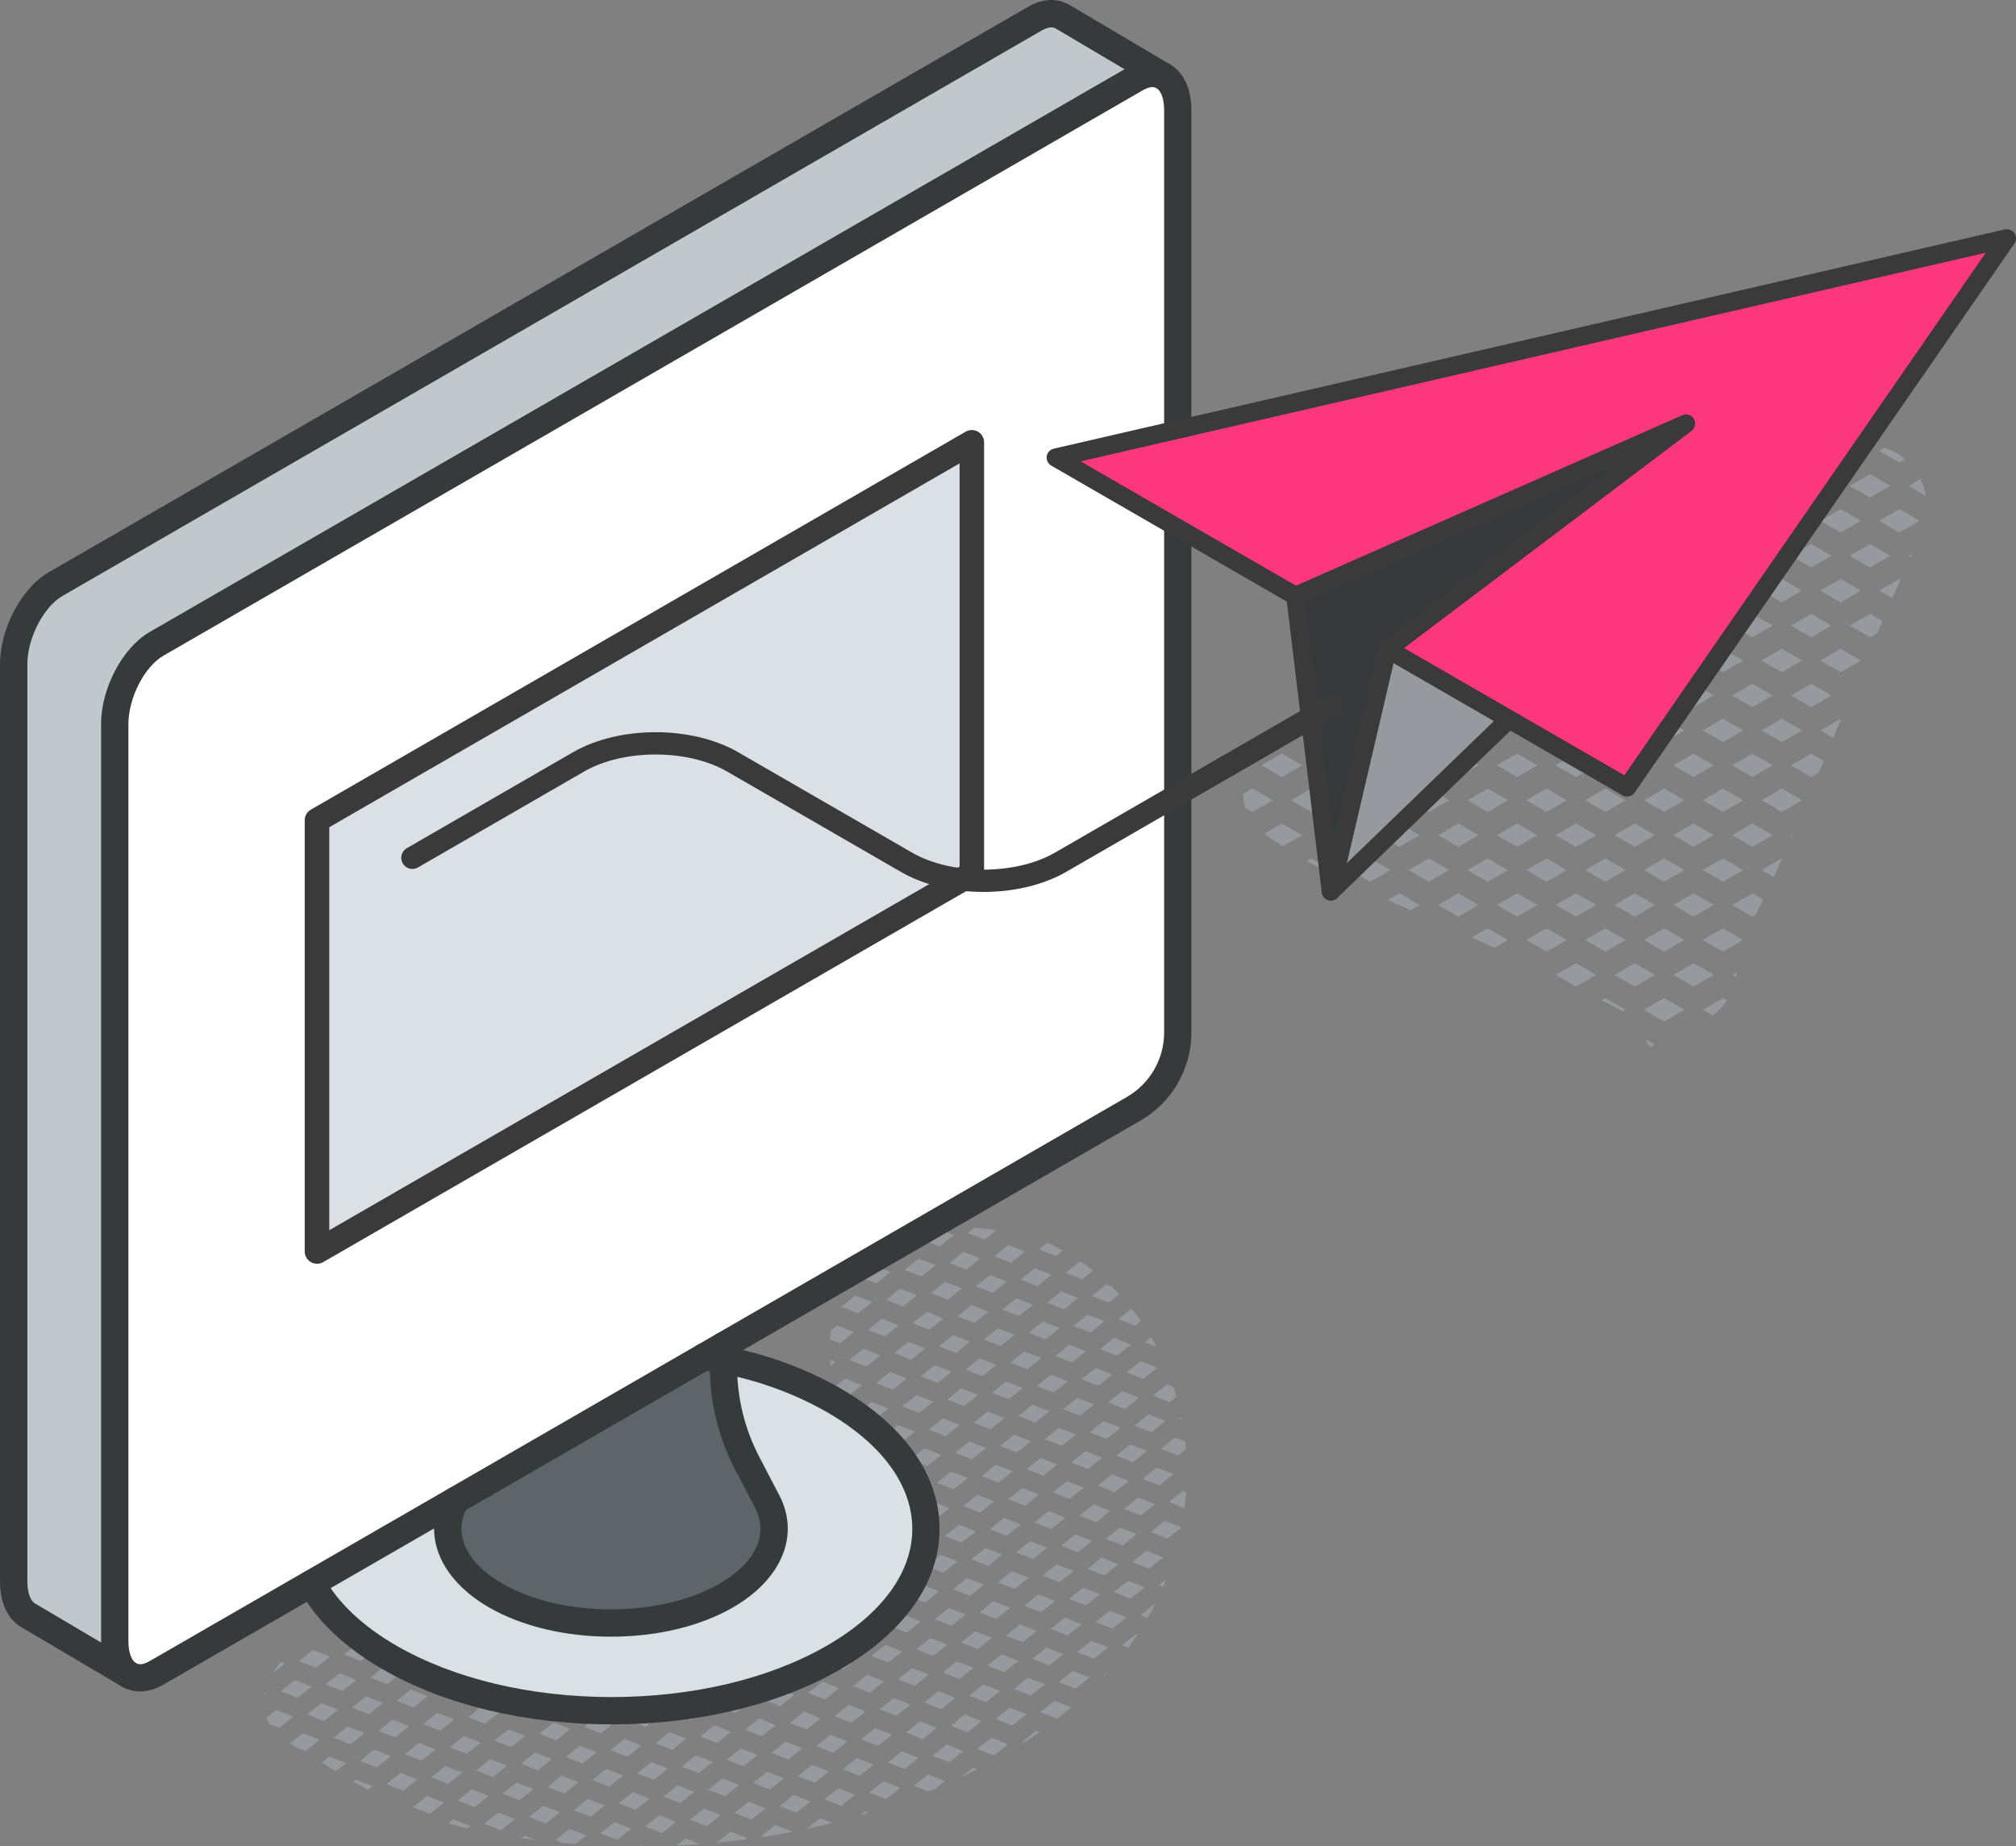 <svg xmlns="http://www.w3.org/2000/svg" id="Layer_2" data-name="Layer 2" viewBox="0 0 371.27 340"><rect x="0" y="0" width="371.27" height="340" fill="#808080" stroke="none"/><defs><style>      .cls-1 {        fill: #fff;      }      .cls-2 {        fill: #fd377c;      }      .cls-3 {        fill: #969a9e;      }      .cls-4 {        fill: #c2c7cc;      }      .cls-5 {        fill: #dae0e5;      }      .cls-6 {        fill: #373a3a;      }      .cls-7 {        fill: #3a3a3a;      }      .cls-8 {        fill: #5f646b;      }    </style></defs><g id="icons_design" data-name="icons design"><g><path class="cls-3" d="m212,246.26l-1.16.93,2.13.83c-.31-.59-.63-1.18-.97-1.76Z"></path><path class="cls-3" d="m215.41,258.2l1.23-.98c-.18-.61-.35-1.23-.55-1.83l-1.17-.46-2.59,2.07,3.09,1.21Z"></path><path class="cls-3" d="m216.4,264.72l-2.59,2.07,3.09,1.21,1.5-1.2c-.04-.45-.06-.89-.11-1.34l-1.89-.74Z"></path><path class="cls-3" d="m217.19,261.27l.46.18c-.03-.16-.07-.31-.1-.47l-.36.29Z"></path><path class="cls-3" d="m217.88,274.53l-2.59,2.07,2.83,1.11c.1-.77.21-1.54.28-2.32.02-.21.02-.42.04-.64l-.55-.22Z"></path><path class="cls-3" d="m201.09,238.64l3.09,1.21,1.91-1.53c-.41-.44-.83-.88-1.26-1.3l-1.15-.45-2.59,2.07Z"></path><polygon class="cls-3" points="202.58 248.44 205.67 249.65 208.26 247.58 205.17 246.37 202.58 248.44"></polygon><path class="cls-3" d="m209.05,244.12l1.05-.84c-.54-.79-1.11-1.56-1.71-2.31l-2.43,1.94,3.09,1.21Z"></path><polygon class="cls-3" points="204.07 258.24 207.15 259.45 209.74 257.38 206.66 256.17 204.07 258.24"></polygon><polygon class="cls-3" points="207.45 252.72 210.54 253.92 213.13 251.86 210.04 250.65 207.45 252.72"></polygon><polygon class="cls-3" points="205.56 268.04 208.64 269.25 211.23 267.18 208.14 265.98 205.56 268.04"></polygon><polygon class="cls-3" points="208.94 262.52 212.02 263.73 214.61 261.66 211.53 260.45 208.94 262.52"></polygon><polygon class="cls-3" points="207.04 277.85 210.13 279.05 212.72 276.99 209.63 275.78 207.04 277.85"></polygon><polygon class="cls-3" points="210.43 272.32 213.51 273.53 216.1 271.46 213.01 270.25 210.43 272.32"></polygon><polygon class="cls-3" points="208.53 287.65 211.61 288.86 214.2 286.79 211.12 285.58 208.53 287.65"></polygon><path class="cls-3" d="m211.91,282.12l3.09,1.21,2.54-2.03s0-.03,0-.05l-3.05-1.19-2.59,2.07Z"></path><path class="cls-3" d="m210.02,297.45l1.29.51c.48-.83.94-1.68,1.38-2.54l-.08-.03-2.59,2.07Z"></path><path class="cls-3" d="m213.4,291.92l.78.3c.2-.46.39-.92.58-1.38l-1.35,1.08Z"></path><path class="cls-3" d="m191.35,230.09l3.09,1.21,1.26-1.01c-.91-.51-1.82-1.02-2.76-1.47l-1.59,1.27Z"></path><polygon class="cls-3" points="192.84 239.89 195.93 241.1 198.52 239.03 195.43 237.82 192.84 239.89"></polygon><path class="cls-3" d="m196.22,234.37l3.09,1.21,2.01-1.6c-.65-.5-1.29-1-1.97-1.46l-.53-.21-2.59,2.07Z"></path><polygon class="cls-3" points="194.33 249.69 197.41 250.9 200 248.83 196.92 247.63 194.33 249.69"></polygon><polygon class="cls-3" points="197.71 244.17 200.8 245.37 203.39 243.31 200.3 242.1 197.71 244.17"></polygon><polygon class="cls-3" points="195.81 259.5 198.9 260.7 201.49 258.63 198.4 257.43 195.81 259.5"></polygon><polygon class="cls-3" points="199.2 253.97 202.28 255.18 204.87 253.11 201.79 251.9 199.2 253.97"></polygon><polygon class="cls-3" points="197.3 269.3 200.39 270.5 202.98 268.44 199.89 267.23 197.3 269.3"></polygon><polygon class="cls-3" points="200.68 263.77 203.77 264.98 206.36 262.91 203.27 261.7 200.68 263.77"></polygon><polygon class="cls-3" points="198.79 279.1 201.87 280.31 204.46 278.24 201.38 277.03 198.79 279.1"></polygon><polygon class="cls-3" points="202.17 273.57 205.26 274.78 207.85 272.71 204.76 271.5 202.17 273.57"></polygon><polygon class="cls-3" points="200.27 288.9 203.36 290.11 205.95 288.04 202.86 286.83 200.27 288.9"></polygon><polygon class="cls-3" points="203.66 283.37 206.74 284.58 209.33 282.51 206.25 281.3 203.66 283.37"></polygon><polygon class="cls-3" points="201.76 298.7 204.85 299.91 207.44 297.84 204.35 296.63 201.76 298.7"></polygon><polygon class="cls-3" points="205.15 293.17 208.23 294.38 210.82 292.31 207.73 291.11 205.15 293.17"></polygon><path class="cls-3" d="m203.25,308.5l.2.08c.26-.29.53-.57.79-.86l-.98.78Z"></path><path class="cls-3" d="m209.43,300.99l-.2-.08-2.59,2.07,1.1.43c.59-.79,1.15-1.6,1.7-2.42Z"></path><polygon class="cls-3" points="186.19 232.55 188.77 230.48 185.69 229.27 183.1 231.34 186.19 232.55"></polygon><polygon class="cls-3" points="184.59 241.14 187.67 242.35 190.26 240.28 187.18 239.08 184.59 241.14"></polygon><polygon class="cls-3" points="187.97 235.62 191.06 236.83 193.64 234.76 190.56 233.55 187.97 235.62"></polygon><polygon class="cls-3" points="186.07 250.95 189.16 252.15 191.75 250.09 188.66 248.88 186.07 250.95"></polygon><polygon class="cls-3" points="189.46 245.42 192.54 246.63 195.13 244.56 192.05 243.35 189.46 245.42"></polygon><polygon class="cls-3" points="187.56 260.75 190.65 261.96 193.23 259.89 190.15 258.68 187.56 260.75"></polygon><polygon class="cls-3" points="190.94 255.22 194.03 256.43 196.62 254.36 193.53 253.15 190.94 255.22"></polygon><polygon class="cls-3" points="189.05 270.55 192.13 271.76 194.72 269.69 191.64 268.48 189.05 270.55"></polygon><polygon class="cls-3" points="192.43 265.02 195.52 266.23 198.11 264.16 195.02 262.95 192.43 265.02"></polygon><polygon class="cls-3" points="190.53 280.35 193.62 281.56 196.21 279.49 193.12 278.28 190.53 280.35"></polygon><polygon class="cls-3" points="193.92 274.82 197 276.03 199.59 273.96 196.51 272.76 193.92 274.82"></polygon><polygon class="cls-3" points="192.02 290.15 195.11 291.36 197.7 289.29 194.61 288.08 192.02 290.15"></polygon><polygon class="cls-3" points="195.4 284.63 198.49 285.83 201.08 283.76 197.99 282.56 195.4 284.63"></polygon><polygon class="cls-3" points="193.51 299.95 196.59 301.16 199.18 299.09 196.1 297.89 193.51 299.95"></polygon><polygon class="cls-3" points="196.89 294.43 199.98 295.63 202.57 293.57 199.48 292.36 196.89 294.43"></polygon><polygon class="cls-3" points="194.99 309.76 198.08 310.96 200.67 308.89 197.58 307.69 194.99 309.76"></polygon><polygon class="cls-3" points="198.38 304.23 201.46 305.44 204.05 303.37 200.97 302.16 198.38 304.23"></polygon><polygon class="cls-3" points="174.85 232.6 177.93 233.8 180.52 231.73 177.43 230.53 174.85 232.6"></polygon><path class="cls-3" d="m181.31,228.28l2.15-1.72c-1.37-.24-2.71-.4-4.05-.44l-1.19.95,3.09,1.21Z"></path><polygon class="cls-3" points="176.33 242.4 179.42 243.6 182.01 241.54 178.92 240.33 176.33 242.4"></polygon><polygon class="cls-3" points="179.72 236.87 182.8 238.08 185.39 236.01 182.3 234.8 179.72 236.87"></polygon><polygon class="cls-3" points="177.82 252.2 180.91 253.41 183.49 251.34 180.41 250.13 177.82 252.2"></polygon><polygon class="cls-3" points="181.2 246.67 184.29 247.88 186.88 245.81 183.79 244.6 181.2 246.67"></polygon><polygon class="cls-3" points="179.31 262 182.39 263.21 184.98 261.14 181.9 259.93 179.31 262"></polygon><polygon class="cls-3" points="182.69 256.47 185.78 257.68 188.36 255.61 185.28 254.4 182.69 256.47"></polygon><polygon class="cls-3" points="180.79 271.8 183.88 273.01 186.47 270.94 183.38 269.73 180.79 271.8"></polygon><polygon class="cls-3" points="184.18 266.27 187.26 267.48 189.85 265.41 186.77 264.21 184.18 266.27"></polygon><polygon class="cls-3" points="182.28 281.6 185.37 282.81 187.95 280.74 184.87 279.53 182.28 281.6"></polygon><polygon class="cls-3" points="185.66 276.08 188.75 277.28 191.34 275.22 188.25 274.01 185.66 276.08"></polygon><polygon class="cls-3" points="183.77 291.4 186.85 292.61 189.44 290.54 186.36 289.34 183.77 291.4"></polygon><polygon class="cls-3" points="187.15 285.88 190.24 287.09 192.83 285.02 189.74 283.81 187.15 285.88"></polygon><polygon class="cls-3" points="185.25 301.21 188.34 302.41 190.93 300.34 187.84 299.14 185.25 301.21"></polygon><polygon class="cls-3" points="188.64 295.68 191.72 296.89 194.31 294.82 191.23 293.61 188.64 295.68"></polygon><polygon class="cls-3" points="186.74 311.01 189.83 312.22 192.42 310.15 189.33 308.94 186.74 311.01"></polygon><polygon class="cls-3" points="190.12 305.48 193.21 306.69 195.8 304.62 192.71 303.41 190.12 305.48"></polygon><path class="cls-3" d="m188.23,320.81l.29.11c.98-.63,1.95-1.28,2.9-1.95l-.6-.24-2.59,2.07Z"></path><polygon class="cls-3" points="191.61 315.28 194.7 316.49 197.29 314.42 194.2 313.21 191.61 315.28"></polygon><polygon class="cls-3" points="166.59 233.85 169.68 235.05 172.27 232.99 169.18 231.78 166.59 233.85"></polygon><path class="cls-3" d="m175.65,227.46l-1.76-.69c-.95.27-1.92.63-2.92,1.1-.31.15-.6.32-.9.49l2.99,1.17,2.59-2.07Z"></path><polygon class="cls-3" points="168.08 243.65 171.16 244.86 173.75 242.79 170.67 241.58 168.08 243.65"></polygon><polygon class="cls-3" points="171.46 238.12 174.55 239.33 177.14 237.26 174.05 236.05 171.46 238.12"></polygon><polygon class="cls-3" points="169.57 253.45 172.65 254.66 175.24 252.59 172.15 251.38 169.57 253.45"></polygon><polygon class="cls-3" points="172.95 247.92 176.03 249.13 178.62 247.06 175.54 245.85 172.95 247.92"></polygon><polygon class="cls-3" points="171.05 263.25 174.14 264.46 176.73 262.39 173.64 261.18 171.05 263.25"></polygon><polygon class="cls-3" points="174.44 257.72 177.52 258.93 180.11 256.86 177.02 255.66 174.44 257.72"></polygon><polygon class="cls-3" points="172.55 273.05 172.57 273.07 175.62 274.26 178.21 272.19 175.13 270.98 172.55 273.05"></polygon><polygon class="cls-3" points="175.92 267.53 179.01 268.73 181.6 266.67 178.51 265.46 175.92 267.53"></polygon><polygon class="cls-3" points="174.03 282.85 177.11 284.06 179.7 281.99 176.61 280.79 174.03 282.85"></polygon><polygon class="cls-3" points="177.41 277.33 180.5 278.54 183.08 276.47 180 275.26 177.41 277.33"></polygon><polygon class="cls-3" points="175.51 292.66 178.6 293.86 181.19 291.8 178.1 290.59 175.51 292.66"></polygon><polygon class="cls-3" points="178.9 287.13 181.98 288.34 184.57 286.27 181.49 285.06 178.9 287.13"></polygon><polygon class="cls-3" points="177 302.46 180.09 303.67 182.67 301.6 179.59 300.39 177 302.46"></polygon><polygon class="cls-3" points="180.38 296.93 183.47 298.14 186.06 296.07 182.97 294.86 180.38 296.93"></polygon><polygon class="cls-3" points="178.49 312.26 181.57 313.47 184.16 311.4 181.08 310.19 178.49 312.26"></polygon><polygon class="cls-3" points="181.87 306.73 184.96 307.94 187.55 305.87 184.46 304.66 181.87 306.73"></polygon><polygon class="cls-3" points="179.97 322.06 183.06 323.27 185.65 321.2 182.56 319.99 179.97 322.06"></polygon><polygon class="cls-3" points="183.36 316.53 186.44 317.74 189.03 315.67 185.95 314.47 183.36 316.53"></polygon><polygon class="cls-3" points="158.34 235.1 161.42 236.31 164.01 234.24 160.93 233.03 158.34 235.1"></polygon><path class="cls-3" d="m166.78,229.21c-1.13.28-2.19.65-3.18,1.1l1.21.48,1.97-1.57Z"></path><polygon class="cls-3" points="159.82 244.9 162.91 246.11 165.5 244.04 162.41 242.83 159.82 244.9"></polygon><polygon class="cls-3" points="163.21 239.37 166.29 240.58 168.88 238.51 165.8 237.31 163.21 239.37"></polygon><polygon class="cls-3" points="161.31 254.7 164.4 255.91 166.99 253.84 163.9 252.63 161.31 254.7"></polygon><polygon class="cls-3" points="164.69 249.18 167.78 250.38 170.37 248.31 167.28 247.11 164.69 249.18"></polygon><polygon class="cls-3" points="162.8 264.5 165.88 265.71 168.47 263.64 165.39 262.44 162.8 264.5"></polygon><polygon class="cls-3" points="166.18 258.98 169.27 260.18 171.86 258.12 168.77 256.91 166.18 258.98"></polygon><polygon class="cls-3" points="167.67 268.78 170.75 269.99 173.34 267.92 170.26 266.71 167.67 268.78"></polygon><polygon class="cls-3" points="165.77 284.11 168.86 285.31 171.45 283.25 168.36 282.04 165.77 284.11"></polygon><path class="cls-3" d="m170.63,279.16l1.61.63,2.59-2.07-2.28-.89c-.54.71-1.09,1.41-1.67,2.08-.08.08-.17.16-.26.25Z"></path><polygon class="cls-3" points="167.26 293.91 170.34 295.12 172.93 293.05 169.85 291.84 167.26 293.91"></polygon><polygon class="cls-3" points="170.64 288.38 173.73 289.59 176.32 287.52 173.23 286.31 170.64 288.38"></polygon><polygon class="cls-3" points="168.75 303.71 171.83 304.92 174.42 302.85 171.33 301.64 168.75 303.71"></polygon><polygon class="cls-3" points="172.13 298.18 175.22 299.39 177.8 297.32 174.72 296.11 172.13 298.18"></polygon><polygon class="cls-3" points="170.23 313.51 173.32 314.72 175.91 312.65 172.82 311.44 170.23 313.51"></polygon><polygon class="cls-3" points="173.62 307.98 176.7 309.19 179.29 307.12 176.21 305.92 173.62 307.98"></polygon><polygon class="cls-3" points="174.31 321.24 171.72 323.31 174.81 324.52 177.39 322.45 174.31 321.24"></polygon><polygon class="cls-3" points="175.1 317.79 178.19 318.99 180.78 316.93 177.69 315.72 175.1 317.79"></polygon><path class="cls-3" d="m177.01,327.25c.99-.46,1.97-.94,2.94-1.44l-.76-.3-2.17,1.74Z"></path><path class="cls-3" d="m154.66,247.36l2.59-2.07-3.09-1.21-1.12.9c-.08.55-.14,1.11-.19,1.67l1.81.71Z"></path><polygon class="cls-3" points="154.95 240.63 158.04 241.83 160.63 239.77 157.54 238.56 154.95 240.63"></polygon><path class="cls-3" d="m153.81,255.35c.11.35.23.69.35,1.04l1.98.77,2.59-2.07-3.09-1.21-1.83,1.46Z"></path><polygon class="cls-3" points="156.44 250.43 159.53 251.64 162.12 249.57 159.03 248.36 156.44 250.43"></polygon><path class="cls-3" d="m160.22,264.9l-.69-.27c.16.15.31.3.47.45l.22-.18Z"></path><polygon class="cls-3" points="157.93 260.23 161.01 261.44 163.6 259.37 160.52 258.16 157.93 260.23"></polygon><polygon class="cls-3" points="159.01 295.16 162.09 296.37 164.68 294.3 161.59 293.09 159.01 295.16"></polygon><polygon class="cls-3" points="162.39 289.63 165.47 290.84 168.06 288.77 164.98 287.57 162.39 289.63"></polygon><polygon class="cls-3" points="160.49 304.96 163.58 306.17 166.17 304.1 163.08 302.89 160.49 304.96"></polygon><polygon class="cls-3" points="163.88 299.44 166.96 300.64 169.55 298.57 166.46 297.37 163.88 299.44"></polygon><polygon class="cls-3" points="161.98 314.76 165.06 315.97 167.65 313.9 164.57 312.7 161.98 314.76"></polygon><polygon class="cls-3" points="165.36 309.24 168.45 310.44 171.04 308.38 167.95 307.17 165.36 309.24"></polygon><polygon class="cls-3" points="163.47 324.57 166.55 325.77 169.14 323.7 166.05 322.5 163.47 324.57"></polygon><polygon class="cls-3" points="166.85 319.04 169.94 320.25 172.52 318.18 169.44 316.97 166.85 319.04"></polygon><path class="cls-3" d="m170.93,326.77l-2.59,2.07,2.66,1.04c.44-.18.88-.37,1.32-.55l1.69-1.35-3.09-1.21Z"></path><path class="cls-3" d="m152.98,251.53l.89-.71-1-.39c.03.37.07.73.12,1.1Z"></path><polygon class="cls-3" points="150.75 296.41 153.84 297.62 156.43 295.55 153.34 294.34 150.75 296.41"></polygon><polygon class="cls-3" points="154.13 290.89 157.22 292.09 159.81 290.03 156.72 288.82 154.13 290.89"></polygon><polygon class="cls-3" points="152.24 306.21 155.32 307.42 157.91 305.35 154.83 304.15 152.24 306.21"></polygon><polygon class="cls-3" points="155.62 300.69 158.71 301.9 161.3 299.83 158.21 298.62 155.62 300.69"></polygon><polygon class="cls-3" points="153.72 316.02 156.81 317.22 159.4 315.15 156.31 313.95 153.72 316.02"></polygon><polygon class="cls-3" points="157.11 310.49 160.19 311.7 162.78 309.63 159.7 308.42 157.11 310.49"></polygon><polygon class="cls-3" points="155.21 325.82 158.3 327.02 160.89 324.96 157.8 323.75 155.21 325.82"></polygon><polygon class="cls-3" points="158.6 320.29 161.68 321.5 164.27 319.43 161.18 318.22 158.6 320.29"></polygon><path class="cls-3" d="m158.41,334.25c.5-.15,1-.3,1.5-.46l-.62-.24-.88.7Z"></path><polygon class="cls-3" points="160.08 330.09 163.17 331.3 165.76 329.23 162.67 328.02 160.08 330.09"></polygon><polygon class="cls-3" points="142.5 297.66 145.58 298.87 148.17 296.8 145.09 295.6 142.5 297.66"></polygon><path class="cls-3" d="m148.97,293.35l2.59-2.07-.27-.11c-1.3.56-2.6,1.08-3.88,1.56l1.57.61Z"></path><polygon class="cls-3" points="143.98 307.47 147.07 308.67 149.66 306.61 146.57 305.4 143.98 307.47"></polygon><polygon class="cls-3" points="147.37 301.94 150.45 303.15 153.04 301.08 149.96 299.87 147.37 301.94"></polygon><polygon class="cls-3" points="145.47 317.27 148.56 318.48 151.15 316.41 148.06 315.2 145.47 317.27"></polygon><polygon class="cls-3" points="148.85 311.74 151.94 312.95 154.53 310.88 151.44 309.67 148.85 311.74"></polygon><polygon class="cls-3" points="146.96 327.07 150.04 328.28 152.63 326.21 149.55 325 146.96 327.07"></polygon><polygon class="cls-3" points="150.34 321.54 153.43 322.75 156.02 320.68 152.93 319.47 150.34 321.54"></polygon><path class="cls-3" d="m148.58,336.77c1.54-.34,3.1-.71,4.65-1.1l-2.2-.86-2.46,1.96Z"></path><polygon class="cls-3" points="151.83 331.34 154.91 332.55 157.5 330.48 154.42 329.28 151.83 331.34"></polygon><polygon class="cls-3" points="134.24 298.92 137.33 300.12 139.92 298.06 136.83 296.85 134.24 298.92"></polygon><polygon class="cls-3" points="135.73 308.72 138.82 309.93 141.4 307.86 138.32 306.65 135.73 308.72"></polygon><polygon class="cls-3" points="139.11 303.19 142.2 304.4 144.79 302.33 141.7 301.12 139.11 303.19"></polygon><polygon class="cls-3" points="137.22 318.52 140.3 319.73 142.89 317.66 139.81 316.45 137.22 318.52"></polygon><polygon class="cls-3" points="140.6 312.99 143.69 314.2 146.28 312.13 143.19 310.92 140.6 312.99"></polygon><polygon class="cls-3" points="138.7 328.32 141.79 329.53 144.38 327.46 141.29 326.25 138.7 328.32"></polygon><polygon class="cls-3" points="142.09 322.79 145.17 324 147.76 321.93 144.68 320.73 142.09 322.79"></polygon><path class="cls-3" d="m140.19,338.12l.41.16c1.73-.27,3.44-.59,5.15-.93l.11-.09-3.09-1.21-2.59,2.07Z"></path><polygon class="cls-3" points="143.57 332.6 146.66 333.8 149.25 331.74 146.16 330.53 143.57 332.6"></polygon><polygon class="cls-3" points="125.99 300.17 129.08 301.38 131.66 299.31 128.58 298.1 125.99 300.17"></polygon><polygon class="cls-3" points="127.48 309.97 130.56 311.18 133.15 309.11 130.06 307.9 127.48 309.97"></polygon><polygon class="cls-3" points="130.86 304.44 133.95 305.65 136.53 303.58 133.45 302.38 130.86 304.44"></polygon><polygon class="cls-3" points="128.96 319.77 132.05 320.98 134.64 318.91 131.55 317.7 128.96 319.77"></polygon><polygon class="cls-3" points="132.35 314.25 135.43 315.45 138.02 313.38 134.94 312.18 132.35 314.25"></polygon><polygon class="cls-3" points="130.45 329.57 133.54 330.78 136.12 328.71 133.04 327.51 130.45 329.57"></polygon><polygon class="cls-3" points="133.83 324.05 136.92 325.25 139.51 323.19 136.42 321.98 133.83 324.05"></polygon><path class="cls-3" d="m137.61,338.51l-3.09-1.21-2.54,2.03c1.79-.17,3.58-.37,5.36-.61l.27-.21Z"></path><polygon class="cls-3" points="135.32 333.85 138.41 335.06 140.99 332.99 137.91 331.78 135.32 333.85"></polygon><polygon class="cls-3" points="117.74 301.42 120.82 302.63 123.41 300.56 120.32 299.35 117.74 301.42"></polygon><polygon class="cls-3" points="119.22 311.22 122.31 312.43 124.9 310.36 121.81 309.15 119.22 311.22"></polygon><polygon class="cls-3" points="122.61 305.7 125.69 306.9 128.28 304.83 125.19 303.63 122.61 305.7"></polygon><polygon class="cls-3" points="120.71 321.02 123.79 322.23 126.38 320.16 123.3 318.96 120.71 321.02"></polygon><polygon class="cls-3" points="124.09 315.5 127.18 316.71 129.77 314.64 126.68 313.43 124.09 315.5"></polygon><polygon class="cls-3" points="127.87 329.96 124.78 328.76 122.2 330.83 125.28 332.03 127.87 329.96"></polygon><polygon class="cls-3" points="125.58 325.3 128.67 326.51 131.25 324.44 128.17 323.23 125.58 325.3"></polygon><path class="cls-3" d="m126.27,338.56l-1.61,1.29c1.44-.06,2.87-.13,4.31-.23l-2.7-1.06Z"></path><polygon class="cls-3" points="132.74 334.24 129.66 333.03 127.07 335.1 130.15 336.31 132.74 334.24"></polygon><polygon class="cls-3" points="109.48 302.67 112.57 303.88 115.16 301.81 112.07 300.6 109.48 302.67"></polygon><polygon class="cls-3" points="110.97 312.47 114.05 313.68 116.64 311.61 113.56 310.41 110.97 312.47"></polygon><polygon class="cls-3" points="114.35 306.95 117.44 308.16 120.03 306.09 116.94 304.88 114.35 306.95"></polygon><polygon class="cls-3" points="118.13 321.42 115.04 320.21 112.46 322.28 115.54 323.48 118.13 321.42"></polygon><polygon class="cls-3" points="115.84 316.75 118.92 317.96 121.51 315.89 118.43 314.68 115.84 316.75"></polygon><polygon class="cls-3" points="119.62 331.22 116.53 330.01 113.94 332.08 117.03 333.29 119.62 331.22"></polygon><polygon class="cls-3" points="123 325.69 119.91 324.48 117.33 326.55 120.41 327.76 123 325.69"></polygon><path class="cls-3" d="m118.02,339.81l-.24.19c.23,0,.47,0,.7,0l-.46-.18Z"></path><polygon class="cls-3" points="124.49 335.49 121.4 334.28 118.81 336.35 121.9 337.56 124.49 335.49"></polygon><polygon class="cls-3" points="104.31 305.13 106.9 303.06 103.82 301.86 101.23 303.93 104.31 305.13"></polygon><path class="cls-3" d="m107.7,299.61l.45-.36c-.46,0-.92,0-1.37,0l.92.36Z"></path><polygon class="cls-3" points="102.71 313.73 105.8 314.93 108.39 312.87 105.3 311.66 102.71 313.73"></polygon><polygon class="cls-3" points="106.1 308.2 109.18 309.41 111.77 307.34 108.69 306.13 106.1 308.2"></polygon><polygon class="cls-3" points="109.88 322.67 106.79 321.46 104.2 323.53 107.29 324.74 109.88 322.67"></polygon><polygon class="cls-3" points="113.26 317.14 110.17 315.93 107.59 318 110.67 319.21 113.26 317.14"></polygon><polygon class="cls-3" points="111.36 332.47 108.28 331.26 105.69 333.33 108.77 334.54 111.36 332.47"></polygon><polygon class="cls-3" points="114.75 326.94 111.66 325.73 109.07 327.8 112.16 329.01 114.75 326.94"></polygon><polygon class="cls-3" points="113.64 338.81 116.23 336.74 113.15 335.54 110.56 337.6 113.64 338.81"></polygon><polygon class="cls-3" points="96.06 306.39 98.65 304.32 95.56 303.11 92.97 305.18 96.06 306.39"></polygon><path class="cls-3" d="m99.44,300.86l2.06-1.64c-1.52-.01-3.05-.02-4.57-.02l-.57.46,3.09,1.21Z"></path><polygon class="cls-3" points="94.46 314.98 97.55 316.19 100.14 314.12 97.05 312.91 94.46 314.98"></polygon><polygon class="cls-3" points="97.84 309.45 100.93 310.66 103.52 308.59 100.43 307.38 97.84 309.45"></polygon><polygon class="cls-3" points="101.62 323.92 98.54 322.71 95.95 324.78 99.03 325.99 101.62 323.92"></polygon><polygon class="cls-3" points="105.01 318.39 101.92 317.19 99.33 319.25 102.42 320.46 105.01 318.39"></polygon><polygon class="cls-3" points="103.11 333.72 100.02 332.51 97.43 334.58 100.52 335.79 103.11 333.72"></polygon><polygon class="cls-3" points="106.49 328.19 103.41 326.99 100.82 329.06 103.9 330.26 106.49 328.19"></polygon><path class="cls-3" d="m107.98,338l-3.09-1.21-2.59,2.07,1.3.51c.81.07,1.62.13,2.42.19l1.95-1.56Z"></path><polygon class="cls-3" points="84.72 306.43 87.81 307.64 90.39 305.57 87.31 304.36 84.72 306.43"></polygon><path class="cls-3" d="m91.19,302.11l2.59-2.07-1.97-.77c-.58.02-1.17.04-1.75.07l-1.96,1.56,3.09,1.21Z"></path><polygon class="cls-3" points="89.29 317.44 91.88 315.37 88.8 314.16 86.21 316.23 89.29 317.44"></polygon><polygon class="cls-3" points="89.59 310.7 92.68 311.91 95.26 309.84 92.18 308.64 89.59 310.7"></polygon><polygon class="cls-3" points="93.37 325.17 90.28 323.96 87.69 326.03 90.78 327.24 93.37 325.17"></polygon><polygon class="cls-3" points="96.75 319.64 93.67 318.44 91.08 320.51 94.16 321.71 96.75 319.64"></polygon><polygon class="cls-3" points="92.27 337.04 94.86 334.97 91.77 333.77 89.18 335.83 92.27 337.04"></polygon><polygon class="cls-3" points="98.24 329.45 95.15 328.24 92.56 330.31 95.65 331.51 98.24 329.45"></polygon><path class="cls-3" d="m98.77,338.87l-2.13-.83-.6.48c.85.12,1.7.24,2.54.34.06,0,.13.01.19.02Z"></path><polygon class="cls-3" points="79.55 308.89 82.14 306.82 79.05 305.61 76.47 307.68 79.55 308.89"></polygon><polygon class="cls-3" points="82.94 303.36 85.52 301.29 82.44 300.09 79.85 302.15 82.94 303.36"></polygon><polygon class="cls-3" points="81.04 318.69 83.63 316.62 80.54 315.41 77.95 317.48 81.04 318.69"></polygon><polygon class="cls-3" points="84.42 313.16 87.01 311.1 83.93 309.89 81.34 311.96 84.42 313.16"></polygon><polygon class="cls-3" points="85.11 326.42 82.03 325.22 79.44 327.28 82.53 328.49 85.11 326.42"></polygon><polygon class="cls-3" points="85.91 322.97 88.5 320.9 85.41 319.69 82.82 321.76 85.91 322.97"></polygon><path class="cls-3" d="m86.6,336.23l-3.09-1.21-.95.76c1.15.32,2.31.62,3.48.9l.56-.45Z"></path><polygon class="cls-3" points="89.98 330.7 86.9 329.49 84.31 331.56 87.4 332.77 89.98 330.7"></polygon><polygon class="cls-3" points="71.3 310.14 73.89 308.07 70.8 306.87 68.21 308.93 71.3 310.14"></polygon><path class="cls-3" d="m77.27,302.55l-2.52-.99c-.58.19-1.14.41-1.68.67l-1.48,1.18,3.09,1.21,2.59-2.07Z"></path><polygon class="cls-3" points="69.7 318.74 72.78 319.94 75.37 317.87 72.29 316.67 69.7 318.74"></polygon><polygon class="cls-3" points="76.17 314.42 78.76 312.35 75.67 311.14 73.08 313.21 76.17 314.42"></polygon><polygon class="cls-3" points="74.27 329.74 76.86 327.68 73.77 326.47 71.19 328.54 74.27 329.74"></polygon><polygon class="cls-3" points="74.57 323.01 77.65 324.22 80.24 322.15 77.16 320.94 74.57 323.01"></polygon><polygon class="cls-3" points="79.14 334.02 81.73 331.95 78.64 330.74 76.06 332.81 79.14 334.02"></polygon><polygon class="cls-3" points="63.04 311.39 65.63 309.32 62.55 308.12 59.96 310.19 63.04 311.39"></polygon><path class="cls-3" d="m66.43,305.87l2.59-2.07-.11-.04c-1.41-.02-2.82-.07-4.23-.16l-1.33,1.06,3.09,1.21Z"></path><polygon class="cls-3" points="64.53 321.2 67.12 319.13 64.03 317.92 61.44 319.99 64.53 321.2"></polygon><polygon class="cls-3" points="64.83 314.46 67.91 315.67 70.5 313.6 67.42 312.39 64.83 314.46"></polygon><path class="cls-3" d="m67.75,329.61l.86-.68-3.09-1.21-.45.36c.89.52,1.78,1.03,2.68,1.53Z"></path><polygon class="cls-3" points="69.4 325.47 71.99 323.4 68.9 322.19 66.32 324.26 69.4 325.47"></polygon><polygon class="cls-3" points="54.79 312.65 57.38 310.58 54.29 309.37 51.7 311.44 54.79 312.65"></polygon><polygon class="cls-3" points="58.17 307.12 60.76 305.05 57.68 303.84 55.09 305.91 58.17 307.12"></polygon><path class="cls-3" d="m54.77,321.86l1.51.59,2.59-2.07-3.09-1.21-2.37,1.89c.45.26.9.53,1.35.79Z"></path><polygon class="cls-3" points="59.66 316.92 62.25 314.85 59.16 313.64 56.57 315.71 59.66 316.92"></polygon><path class="cls-3" d="m61.85,326.16l1.88-1.5-3.09-1.21-1.4,1.12c.87.53,1.74,1.06,2.61,1.59Z"></path><path class="cls-3" d="m49.12,311.83l-.27-.11c-.02.12-.04.25-.06.37l.34-.27Z"></path><path class="cls-3" d="m51.8,306.03c-.6.63-1.13,1.34-1.58,2.1l2.28-1.82-.7-.28Z"></path><path class="cls-3" d="m49.58,317.46l1.83.71,2.59-2.07-3.09-1.21-1.82,1.45c.13.38.3.75.49,1.11Z"></path><g><g><path class="cls-4" d="m209.18,14.45c1.88-1.08,3.6-1.19,4.95-.46l-18.47-10.93c-1.36-.8-3.14-.73-5.1.39L10.24,107.56c-4.26,2.47-7.72,9.08-7.72,14.77v168.89c0,3.08,1.01,5.27,2.63,6.22l18.61,10.99c-1.63-.94-2.62-3.13-2.62-6.21v-168.89c0-5.69,3.43-12.3,7.71-14.77L209.18,14.45Z"></path><path class="cls-1" d="m214.13,13.98c-1.35-.73-3.07-.62-4.95.46L28.84,118.56c-4.27,2.47-7.71,9.08-7.71,14.77v168.89c0,3.08,1,5.28,2.62,6.21,1.36.83,3.15.75,5.09-.39l179.97-103.89c5-2.89,8.09-8.24,8.09-14.03V20.29c0-3.18-1.08-5.39-2.77-6.31Z"></path><path class="cls-5" d="m83.84,276.31l-26.44,15.27c2.7,4.99,7.48,9.68,14.33,13.63,11.31,6.53,26.1,9.79,40.9,9.81,14.78-.01,29.59-3.28,40.9-9.81,22.64-13.07,22.64-34.29,0-47.36-6-3.45-13-6.07-20.3-7.44v1.32c0,6.17,1.5,12.23,4.36,17.7l3.7,7.09c3.08,5.91.57,12.6-7.52,17.29-5.87,3.39-13.56,5.07-21.26,5.07-7.68,0-15.37-1.68-21.24-5.07-8.11-4.69-10.62-11.38-7.52-17.29l.1-.2Z"></path><path class="cls-8" d="m83.74,276.52c-3.1,5.91-.59,12.6,7.52,17.29,5.87,3.39,13.56,5.07,21.24,5.07,7.69,0,15.39-1.68,21.26-5.07,8.1-4.69,10.61-11.38,7.52-17.29l-3.7-7.09c-2.86-5.46-4.36-11.53-4.36-17.7v-1.32c-1.18-.22-2.37-.41-3.57-.56l-45.82,26.46-.1.2Z"></path><path class="cls-1" d="m133.23,247.79l-3.57,2.06c1.2.15,2.4.34,3.57.56v-2.62Z"></path></g><g><path class="cls-6" d="m22.48,310.59c-2.49-1.47-3.86-4.45-3.86-8.38v-168.89c0-6.6,3.94-14.05,8.96-16.95L207.93,12.27c2.59-1.49,5.22-1.67,7.39-.5,2.6,1.4,4.09,4.51,4.09,8.52v169.84c0,6.67-3.58,12.88-9.34,16.2l-124.97,72.15h0l-54.98,31.72c-1.44.85-2.93,1.27-4.34,1.27-1.18,0-2.3-.3-3.3-.89Zm185.08-108.61c4.21-2.43,6.83-6.97,6.83-11.85V20.29c0-2.44-.75-3.71-1.45-4.09-.79-.43-1.9.09-2.49.43L30.1,120.74c-3.5,2.02-6.45,7.78-6.45,12.59v168.89c0,2.38.72,3.65,1.39,4.05.81.48,1.93-.04,2.55-.4l55-31.73,124.97-72.15Z"></path><path class="cls-6" d="m23.76,310.94c.86,0,1.7-.44,2.17-1.24.71-1.2.31-2.74-.88-3.44l-18.61-10.99c-.68-.4-1.4-1.67-1.4-4.06V122.33c0-4.8,2.96-10.56,6.47-12.59L191.82,5.63c.61-.35,1.77-.87,2.57-.4l18.6,11c1.2.7,2.74.31,3.44-.89.71-1.2.31-2.74-.89-3.44L196.94.89c-2.22-1.3-4.93-1.17-7.63.37L8.98,105.38C3.94,108.29,0,115.74,0,122.33v168.89c0,3.89,1.41,6.95,3.88,8.39l18.6,10.99c.4.24.84.35,1.28.35Z"></path><path class="cls-6" d="m112.51,301.39c8.48,0,16.47-1.92,22.51-5.41,8.98-5.21,12.32-13.3,8.5-20.63l-3.7-7.09c-2.66-5.09-4.07-10.81-4.07-16.53v-3.94c0-1.39-1.13-2.51-2.51-2.51s-2.51,1.13-2.51,2.51v3.94c0,6.53,1.61,13.06,4.64,18.86l3.7,7.09c2.55,4.88.09,10.1-6.56,13.95-5.28,3.05-12.39,4.73-20,4.73-7.6,0-14.7-1.68-19.98-4.74-6.66-3.85-9.11-9.07-6.55-13.95l.14-.28c.6-1.25.07-2.75-1.18-3.35-1.25-.6-2.75-.07-3.35,1.18l-.1.2c-3.8,7.25-.47,15.35,8.53,20.56,6.04,3.49,14.03,5.41,22.5,5.41Z"></path><path class="cls-6" d="m112.63,317.54c15.89,0,30.86-3.62,42.16-10.15,11.76-6.79,18.24-15.97,18.24-25.86,0-9.88-6.48-19.07-18.24-25.86-6.35-3.65-13.64-6.32-21.09-7.73-1.18-.22-2.43-.42-3.72-.58-1.37-.18-2.64.8-2.81,2.18-.18,1.38.8,2.64,2.18,2.81,1.16.15,2.3.32,3.42.54,6.9,1.31,13.65,3.78,19.52,7.15,10.14,5.85,15.72,13.49,15.72,21.5,0,8.01-5.58,15.65-15.72,21.5-10.55,6.09-24.63,9.46-39.65,9.47-15.01-.01-29.09-3.38-39.64-9.47-6.21-3.58-10.83-7.96-13.38-12.65-.66-1.22-2.19-1.67-3.41-1.01-1.22.66-1.67,2.19-1.01,3.41,3.03,5.6,8.18,10.51,15.29,14.61,11.3,6.53,26.27,10.14,42.15,10.14Z"></path></g></g><g><polygon class="cls-5" points="58.38 151.03 58.38 230.45 178.97 160.89 178.97 81.43 58.38 151.03"></polygon><path class="cls-7" d="m58.38,232.71c-.39,0-.78-.1-1.13-.3-.7-.4-1.13-1.15-1.13-1.95v-79.42c0-.81.43-1.55,1.13-1.95l120.59-69.6c.7-.4,1.56-.4,2.26,0,.7.4,1.13,1.15,1.13,1.95v79.46c0,.81-.43,1.55-1.13,1.95l-120.59,69.57c-.35.2-.74.3-1.13.3Zm2.26-80.38v74.21l116.08-66.96v-74.25l-116.08,67Z"></path></g><g><path class="cls-3" d="m353.66,88.23l-2.16,1.25,3.2,1.85c-.2-1.09-.56-2.13-1.04-3.09Z"></path><polygon class="cls-3" points="351.5 102.34 351.89 102.56 352.16 101.95 351.5 102.34"></polygon><polygon class="cls-3" points="344.39 87.32 340.66 89.47 344.39 91.62 348.11 89.47 344.39 87.32"></polygon><path class="cls-3" d="m350.84,84.59c-1.11-.96-2.39-1.69-3.77-2.12l-.98.57,3.72,2.15,1.04-.6Z"></path><polygon class="cls-3" points="340.66 102.34 344.39 104.49 348.11 102.34 344.39 100.19 340.66 102.34"></polygon><polygon class="cls-3" points="349.8 93.75 346.08 95.9 349.8 98.05 353.53 95.9 349.8 93.75"></polygon><path class="cls-3" d="m346.68,114.37l-2.29-1.32-3.72,2.15,3.72,2.15,1.33-.77c.31-.72.64-1.47.96-2.21Z"></path><path class="cls-3" d="m348.5,110.17c.49-1.12,1.01-2.28,1.51-3.43l-.21-.12-3.72,2.15,2.42,1.4Z"></path><polygon class="cls-3" points="340.93 127.91 340.66 128.06 340.83 128.16 340.93 127.91"></polygon><path class="cls-3" d="m334.05,87.61c-1.58,1.15-2.65,1.52-3.87,2.06l3.38,1.95,3.72-2.15-3.23-1.87Z"></path><path class="cls-3" d="m341.6,82.41c-1.31.38-2.62,1.04-3.89,2.06l1.26.73,3.72-2.15-1.1-.63Z"></path><polygon class="cls-3" points="333.56 100.19 329.83 102.34 333.56 104.49 337.28 102.34 333.56 100.19"></polygon><polygon class="cls-3" points="338.97 93.75 335.25 95.9 338.97 98.05 342.7 95.9 338.97 93.75"></polygon><polygon class="cls-3" points="333.56 113.05 329.83 115.2 333.56 117.35 337.28 115.2 333.56 113.05"></polygon><polygon class="cls-3" points="338.97 106.62 335.25 108.77 338.97 110.92 342.7 108.77 338.97 106.62"></polygon><polygon class="cls-3" points="337.28 128.06 333.56 125.91 329.83 128.06 333.56 130.21 337.28 128.06"></polygon><polygon class="cls-3" points="338.97 119.48 335.25 121.63 338.97 123.78 342.7 121.63 338.97 119.48"></polygon><polygon class="cls-3" points="334.97 142.26 335.86 140.11 333.56 138.78 329.83 140.93 333.56 143.08 334.97 142.26"></polygon><polygon class="cls-3" points="339.06 132.4 338.97 132.35 335.25 134.5 337.62 135.87 339.06 132.4"></polygon><polygon class="cls-3" points="330.16 153.6 329.83 153.79 330.03 153.91 330.16 153.6"></polygon><path class="cls-3" d="m322.72,91.62h.03s-.03,0-.03,0Z"></path><polygon class="cls-3" points="326.45 102.34 322.72 100.19 319 102.34 322.72 104.49 326.45 102.34"></polygon><polygon class="cls-3" points="328.14 93.75 324.42 95.9 328.14 98.05 331.86 95.9 328.14 93.75"></polygon><polygon class="cls-3" points="326.45 115.2 322.72 113.05 319 115.2 322.72 117.35 326.45 115.2"></polygon><polygon class="cls-3" points="328.14 106.62 324.42 108.77 328.14 110.92 331.86 108.77 328.14 106.62"></polygon><polygon class="cls-3" points="326.45 128.06 322.72 125.91 319 128.06 322.72 130.21 326.45 128.06"></polygon><polygon class="cls-3" points="331.86 121.63 328.14 119.48 324.42 121.63 328.14 123.78 331.86 121.63"></polygon><polygon class="cls-3" points="322.72 138.78 319 140.93 322.72 143.08 326.45 140.93 322.72 138.78"></polygon><polygon class="cls-3" points="331.86 134.5 328.14 132.35 324.42 134.5 328.14 136.65 331.86 134.5"></polygon><polygon class="cls-3" points="326.45 153.79 322.72 151.64 319 153.79 322.72 155.94 326.45 153.79"></polygon><polygon class="cls-3" points="328.14 145.21 324.42 147.36 328.14 149.51 331.86 147.36 328.14 145.21"></polygon><path class="cls-3" d="m323.31,168.47c.46-.93.92-1.88,1.38-2.83l-1.97-1.13-3.72,2.15,3.72,2.15.58-.34Z"></path><path class="cls-3" d="m328.18,158.1l-.04-.03-3.72,2.15,2.22,1.28c.52-1.12,1.03-2.26,1.55-3.41Z"></path><path class="cls-3" d="m319.85,179.02l-.86.49.72.41c.05-.3.1-.6.14-.91Z"></path><polygon class="cls-3" points="315.61 102.34 311.89 100.19 308.17 102.34 311.89 104.49 315.61 102.34"></polygon><path class="cls-3" d="m317.31,98.05l3.72-2.15-3.09-1.78c-1.17.74-2.3,1.55-3.37,2.35l2.74,1.58Z"></path><polygon class="cls-3" points="315.61 115.2 311.89 113.05 308.17 115.2 311.89 117.35 315.61 115.2"></polygon><polygon class="cls-3" points="317.31 106.62 313.58 108.77 317.31 110.92 321.03 108.77 317.31 106.62"></polygon><polygon class="cls-3" points="315.61 128.06 311.89 125.91 308.17 128.06 311.89 130.21 315.61 128.06"></polygon><polygon class="cls-3" points="321.03 121.63 317.31 119.48 313.58 121.63 317.31 123.78 321.03 121.63"></polygon><polygon class="cls-3" points="315.61 140.93 311.89 138.78 308.17 140.93 311.89 143.08 315.61 140.93"></polygon><polygon class="cls-3" points="317.31 136.65 321.03 134.5 317.31 132.35 313.58 134.5 317.31 136.65"></polygon><polygon class="cls-3" points="315.61 153.79 311.89 151.64 308.17 153.79 311.89 155.94 315.61 153.79"></polygon><polygon class="cls-3" points="321.03 147.36 317.31 145.21 313.58 147.36 317.31 149.51 321.03 147.36"></polygon><polygon class="cls-3" points="311.89 168.8 315.61 166.65 311.89 164.5 308.17 166.65 311.89 168.8"></polygon><polygon class="cls-3" points="317.31 162.37 321.03 160.22 317.31 158.07 313.58 160.22 317.31 162.37"></polygon><polygon class="cls-3" points="315.61 179.52 311.89 177.37 308.17 179.52 311.89 181.67 315.61 179.52"></polygon><path class="cls-3" d="m320.94,173.04l-3.64-2.1-3.72,2.15,3.72,2.15,3.56-2.06s.05-.1.08-.14Z"></path><path class="cls-3" d="m318.02,184.21l-.71-.41-3.72,2.15,1.79,1.03c1.04-.77,1.94-1.7,2.65-2.77Z"></path><path class="cls-3" d="m304.38,102.57c-1.25.59-2.47,1.15-3.68,1.71l.36.21,3.32-1.92Z"></path><polygon class="cls-3" points="304.78 115.2 301.06 113.05 297.33 115.2 301.06 117.35 304.78 115.2"></polygon><polygon class="cls-3" points="306.47 110.92 310.2 108.77 306.47 106.62 302.75 108.77 306.47 110.92"></polygon><polygon class="cls-3" points="304.78 128.06 301.06 125.91 297.33 128.06 301.06 130.21 304.78 128.06"></polygon><polygon class="cls-3" points="310.2 121.63 306.47 119.48 302.75 121.63 306.47 123.78 310.2 121.63"></polygon><polygon class="cls-3" points="304.78 140.93 301.06 138.78 297.33 140.93 301.06 143.08 304.78 140.93"></polygon><polygon class="cls-3" points="306.47 136.65 310.2 134.5 306.47 132.35 302.75 134.5 306.47 136.65"></polygon><polygon class="cls-3" points="304.78 153.79 301.06 151.64 297.33 153.79 301.06 155.94 304.78 153.79"></polygon><polygon class="cls-3" points="310.2 147.36 306.47 145.21 302.75 147.36 306.47 149.51 310.2 147.36"></polygon><polygon class="cls-3" points="304.78 166.65 301.06 164.5 297.33 166.65 301.06 168.8 304.78 166.65"></polygon><polygon class="cls-3" points="310.2 160.22 306.47 158.07 302.75 160.22 306.47 162.37 310.2 160.22"></polygon><polygon class="cls-3" points="301.06 181.67 304.78 179.52 301.06 177.37 297.33 179.52 301.06 181.67"></polygon><polygon class="cls-3" points="306.47 175.24 310.2 173.09 306.47 170.94 302.75 173.09 306.47 175.24"></polygon><path class="cls-3" d="m303.98,192.84l.8-.46-1.67-.97c.22.71.51,1.17.87,1.43Z"></path><polygon class="cls-3" points="310.2 185.95 306.47 183.8 302.75 185.95 306.47 188.1 310.2 185.95"></polygon><polygon class="cls-3" points="293.95 115.2 290.23 113.05 286.5 115.2 290.23 117.35 293.95 115.2"></polygon><polygon class="cls-3" points="295.64 110.92 299.37 108.77 295.64 106.62 291.92 108.77 295.64 110.92"></polygon><polygon class="cls-3" points="293.95 128.06 290.23 125.91 286.5 128.06 290.23 130.21 293.95 128.06"></polygon><polygon class="cls-3" points="299.37 121.63 295.64 119.48 291.92 121.63 295.64 123.78 299.37 121.63"></polygon><polygon class="cls-3" points="293.95 140.93 290.23 138.78 286.5 140.93 290.23 143.08 293.95 140.93"></polygon><polygon class="cls-3" points="295.64 136.65 299.37 134.5 295.64 132.35 291.92 134.5 295.64 136.65"></polygon><polygon class="cls-3" points="293.95 153.79 290.23 151.64 286.5 153.79 290.23 155.94 293.95 153.79"></polygon><polygon class="cls-3" points="299.37 147.36 295.64 145.21 291.92 147.36 295.64 149.51 299.37 147.36"></polygon><polygon class="cls-3" points="290.23 168.8 293.95 166.65 290.23 164.5 286.5 166.65 290.23 168.8"></polygon><polygon class="cls-3" points="299.37 160.22 295.64 158.07 291.92 160.22 295.64 162.37 299.37 160.22"></polygon><polygon class="cls-3" points="293.95 179.52 290.23 177.37 286.5 179.52 290.23 181.67 293.95 179.52"></polygon><polygon class="cls-3" points="299.37 173.09 295.64 170.94 291.92 173.09 295.64 175.24 299.37 173.09"></polygon><path class="cls-3" d="m299.37,185.95l-3.72-2.15-.69.4c1.28.66,2.59,1.33,3.93,2.03l.48-.27Z"></path><path class="cls-3" d="m283.12,115.2l-3-1.73c-1.42.63-2.81,1.26-4.18,1.88l3.46,2,3.72-2.15Z"></path><polygon class="cls-3" points="283.12 128.06 279.39 125.91 275.67 128.06 279.39 130.21 283.12 128.06"></polygon><polygon class="cls-3" points="288.53 121.63 284.81 119.48 281.09 121.63 284.81 123.78 288.53 121.63"></polygon><polygon class="cls-3" points="283.12 140.93 279.39 138.78 275.67 140.93 279.39 143.08 283.12 140.93"></polygon><polygon class="cls-3" points="284.81 136.65 288.53 134.5 284.81 132.35 281.09 134.5 284.81 136.65"></polygon><polygon class="cls-3" points="283.12 153.79 279.39 151.64 275.67 153.79 279.39 155.94 283.12 153.79"></polygon><polygon class="cls-3" points="288.53 147.36 284.81 145.21 281.09 147.36 284.81 149.51 288.53 147.36"></polygon><polygon class="cls-3" points="283.12 166.65 279.39 164.5 275.67 166.65 279.39 168.8 283.12 166.65"></polygon><polygon class="cls-3" points="288.53 160.22 284.81 158.07 281.09 160.22 284.81 162.37 288.53 160.22"></polygon><polygon class="cls-3" points="284.81 175.24 288.53 173.09 284.81 170.94 281.09 173.09 284.81 175.24"></polygon><polygon class="cls-3" points="272.28 128.06 268.56 125.91 264.84 128.06 268.56 130.21 272.28 128.06"></polygon><polygon class="cls-3" points="277.7 121.63 273.98 119.48 270.25 121.63 273.98 123.78 277.7 121.63"></polygon><polygon class="cls-3" points="272.28 140.93 268.56 138.78 264.84 140.93 268.56 143.08 272.28 140.93"></polygon><polygon class="cls-3" points="273.98 136.65 277.7 134.5 273.98 132.35 270.25 134.5 273.98 136.65"></polygon><polygon class="cls-3" points="272.28 153.79 268.56 151.64 264.84 153.79 268.56 155.94 272.28 153.79"></polygon><polygon class="cls-3" points="277.7 147.36 273.98 145.21 270.25 147.36 273.98 149.51 277.7 147.36"></polygon><polygon class="cls-3" points="268.56 164.5 264.84 166.65 268.56 168.8 272.28 166.65 268.56 164.5"></polygon><polygon class="cls-3" points="277.7 160.22 273.98 158.07 270.25 160.22 273.98 162.37 277.7 160.22"></polygon><path class="cls-3" d="m273.98,170.94l-2.92,1.69c1.33.61,2.71,1.24,4.14,1.91h0l2.51-1.45-3.72-2.15Z"></path><polygon class="cls-3" points="261.45 128.06 257.73 125.91 254 128.06 257.73 130.21 261.45 128.06"></polygon><path class="cls-3" d="m266.87,121.63l-1.8-1.04c-1.3.67-2.59,1.36-3.87,2.07l1.95,1.13,3.72-2.15Z"></path><polygon class="cls-3" points="261.45 140.93 257.73 138.78 254 140.93 257.73 143.08 261.45 140.93"></polygon><polygon class="cls-3" points="266.87 134.5 263.14 132.35 259.42 134.5 263.14 136.65 266.87 134.5"></polygon><polygon class="cls-3" points="261.45 153.79 257.73 151.64 254 153.79 257.73 155.94 261.45 153.79"></polygon><polygon class="cls-3" points="266.87 147.36 263.14 145.21 259.42 147.36 263.14 149.51 266.87 147.36"></polygon><polygon class="cls-3" points="255.58 165.74 259.81 167.61 261.45 166.65 257.73 164.5 255.58 165.74"></polygon><polygon class="cls-3" points="263.14 158.07 259.42 160.22 263.14 162.37 266.87 160.22 263.14 158.07"></polygon><polygon class="cls-3" points="250.62 140.93 246.9 138.78 243.17 140.93 246.9 143.08 250.62 140.93"></polygon><polygon class="cls-3" points="252.31 136.65 256.04 134.5 252.31 132.35 248.59 134.5 252.31 136.65"></polygon><polygon class="cls-3" points="246.9 151.64 243.17 153.79 246.9 155.94 250.62 153.79 246.9 151.64"></polygon><polygon class="cls-3" points="256.04 147.36 252.31 145.21 248.59 147.36 252.31 149.51 256.04 147.36"></polygon><polygon class="cls-3" points="252.31 158.07 248.59 160.22 252.31 162.37 256.04 160.22 252.31 158.07"></polygon><polygon class="cls-3" points="236.06 143.08 239.79 140.93 236.06 138.78 232.34 140.93 236.06 143.08"></polygon><path class="cls-3" d="m241.01,136.37l.47.27,3.72-2.15-1.09-.63c-1.03.8-2.07,1.64-3.11,2.51Z"></path><path class="cls-3" d="m232.87,153.49c1.12.83,2.24,1.62,3.36,2.36l3.56-2.05-3.72-2.15-3.2,1.85Z"></path><polygon class="cls-3" points="245.2 147.36 241.48 145.21 237.76 147.36 241.48 149.51 245.2 147.36"></polygon><path class="cls-3" d="m240.66,158.55c1.25.71,2.54,1.39,3.87,2.06l.67-.39-3.72-2.15-.82.47Z"></path><path class="cls-3" d="m230.65,145.21l-1.69.97c0,.86.13,1.73.39,2.58l1.3.75,3.72-2.15-3.72-2.15Z"></path><g><g><polygon class="cls-2" points="369.58 43.89 299.64 144.99 255.53 119.52 310.5 78 238.57 109.73 194.45 84.26 369.58 43.89"></polygon><polygon class="cls-6" points="310.5 78 255.53 119.52 245.1 164.14 238.57 109.73 310.5 78"></polygon><polygon class="cls-3" points="277.91 132.45 245.1 164.14 255.53 119.52 277.91 132.45"></polygon></g><g><path class="cls-7" d="m299.64,146.69c-.29,0-.58-.07-.85-.23l-44.11-25.47c-.49-.28-.81-.8-.84-1.36-.04-.57.22-1.11.67-1.45l43.35-32.75-58.61,25.86c-.49.22-1.06.19-1.53-.08l-44.12-25.47c-.6-.35-.93-1.03-.83-1.72.1-.69.62-1.24,1.29-1.4l175.13-40.37c.68-.15,1.39.12,1.78.7.39.58.39,1.34,0,1.91l-69.94,101.1c-.33.47-.85.73-1.39.73Zm-41.05-27.35l40.55,23.42,66.56-96.22-166.68,38.42,39.65,22.89,71.14-31.39c.79-.35,1.71-.05,2.14.69.44.74.25,1.69-.44,2.21l-52.93,39.98Z"></path><path class="cls-7" d="m245.1,165.83s-.06,0-.09,0c-.82-.05-1.49-.67-1.59-1.49l-6.54-54.41c-.11-.93.55-1.77,1.48-1.88.93-.12,1.77.55,1.88,1.48l5.39,44.88,8.24-35.27c.21-.91,1.13-1.47,2.03-1.26.91.21,1.48,1.12,1.26,2.03l-10.42,44.62c-.18.77-.87,1.31-1.65,1.31Z"></path><path class="cls-7" d="m245.1,165.83c-.44,0-.89-.17-1.22-.52-.65-.67-.63-1.74.04-2.39l32.8-31.69c.67-.65,1.74-.63,2.39.04.65.67.63,1.74-.04,2.39l-32.8,31.69c-.33.32-.75.47-1.18.47Z"></path></g></g></g><path class="cls-7" d="m181.12,164.25c-5.48,0-10.95-1.23-15.22-3.7l-31.99-18.47c-7.27-4.19-19.09-4.19-26.35,0l-30.59,17.66c-.98.57-2.23.23-2.8-.75-.57-.98-.23-2.23.75-2.8l30.59-17.66c8.54-4.93,21.91-4.93,30.45,0l31.99,18.47c7.26,4.19,19.08,4.19,26.35,0l49.9-28.81c.98-.57,2.23-.23,2.8.75.57.98.23,2.23-.75,2.8l-49.9,28.81c-4.27,2.46-9.75,3.7-15.22,3.7Z"></path></g></g></svg>